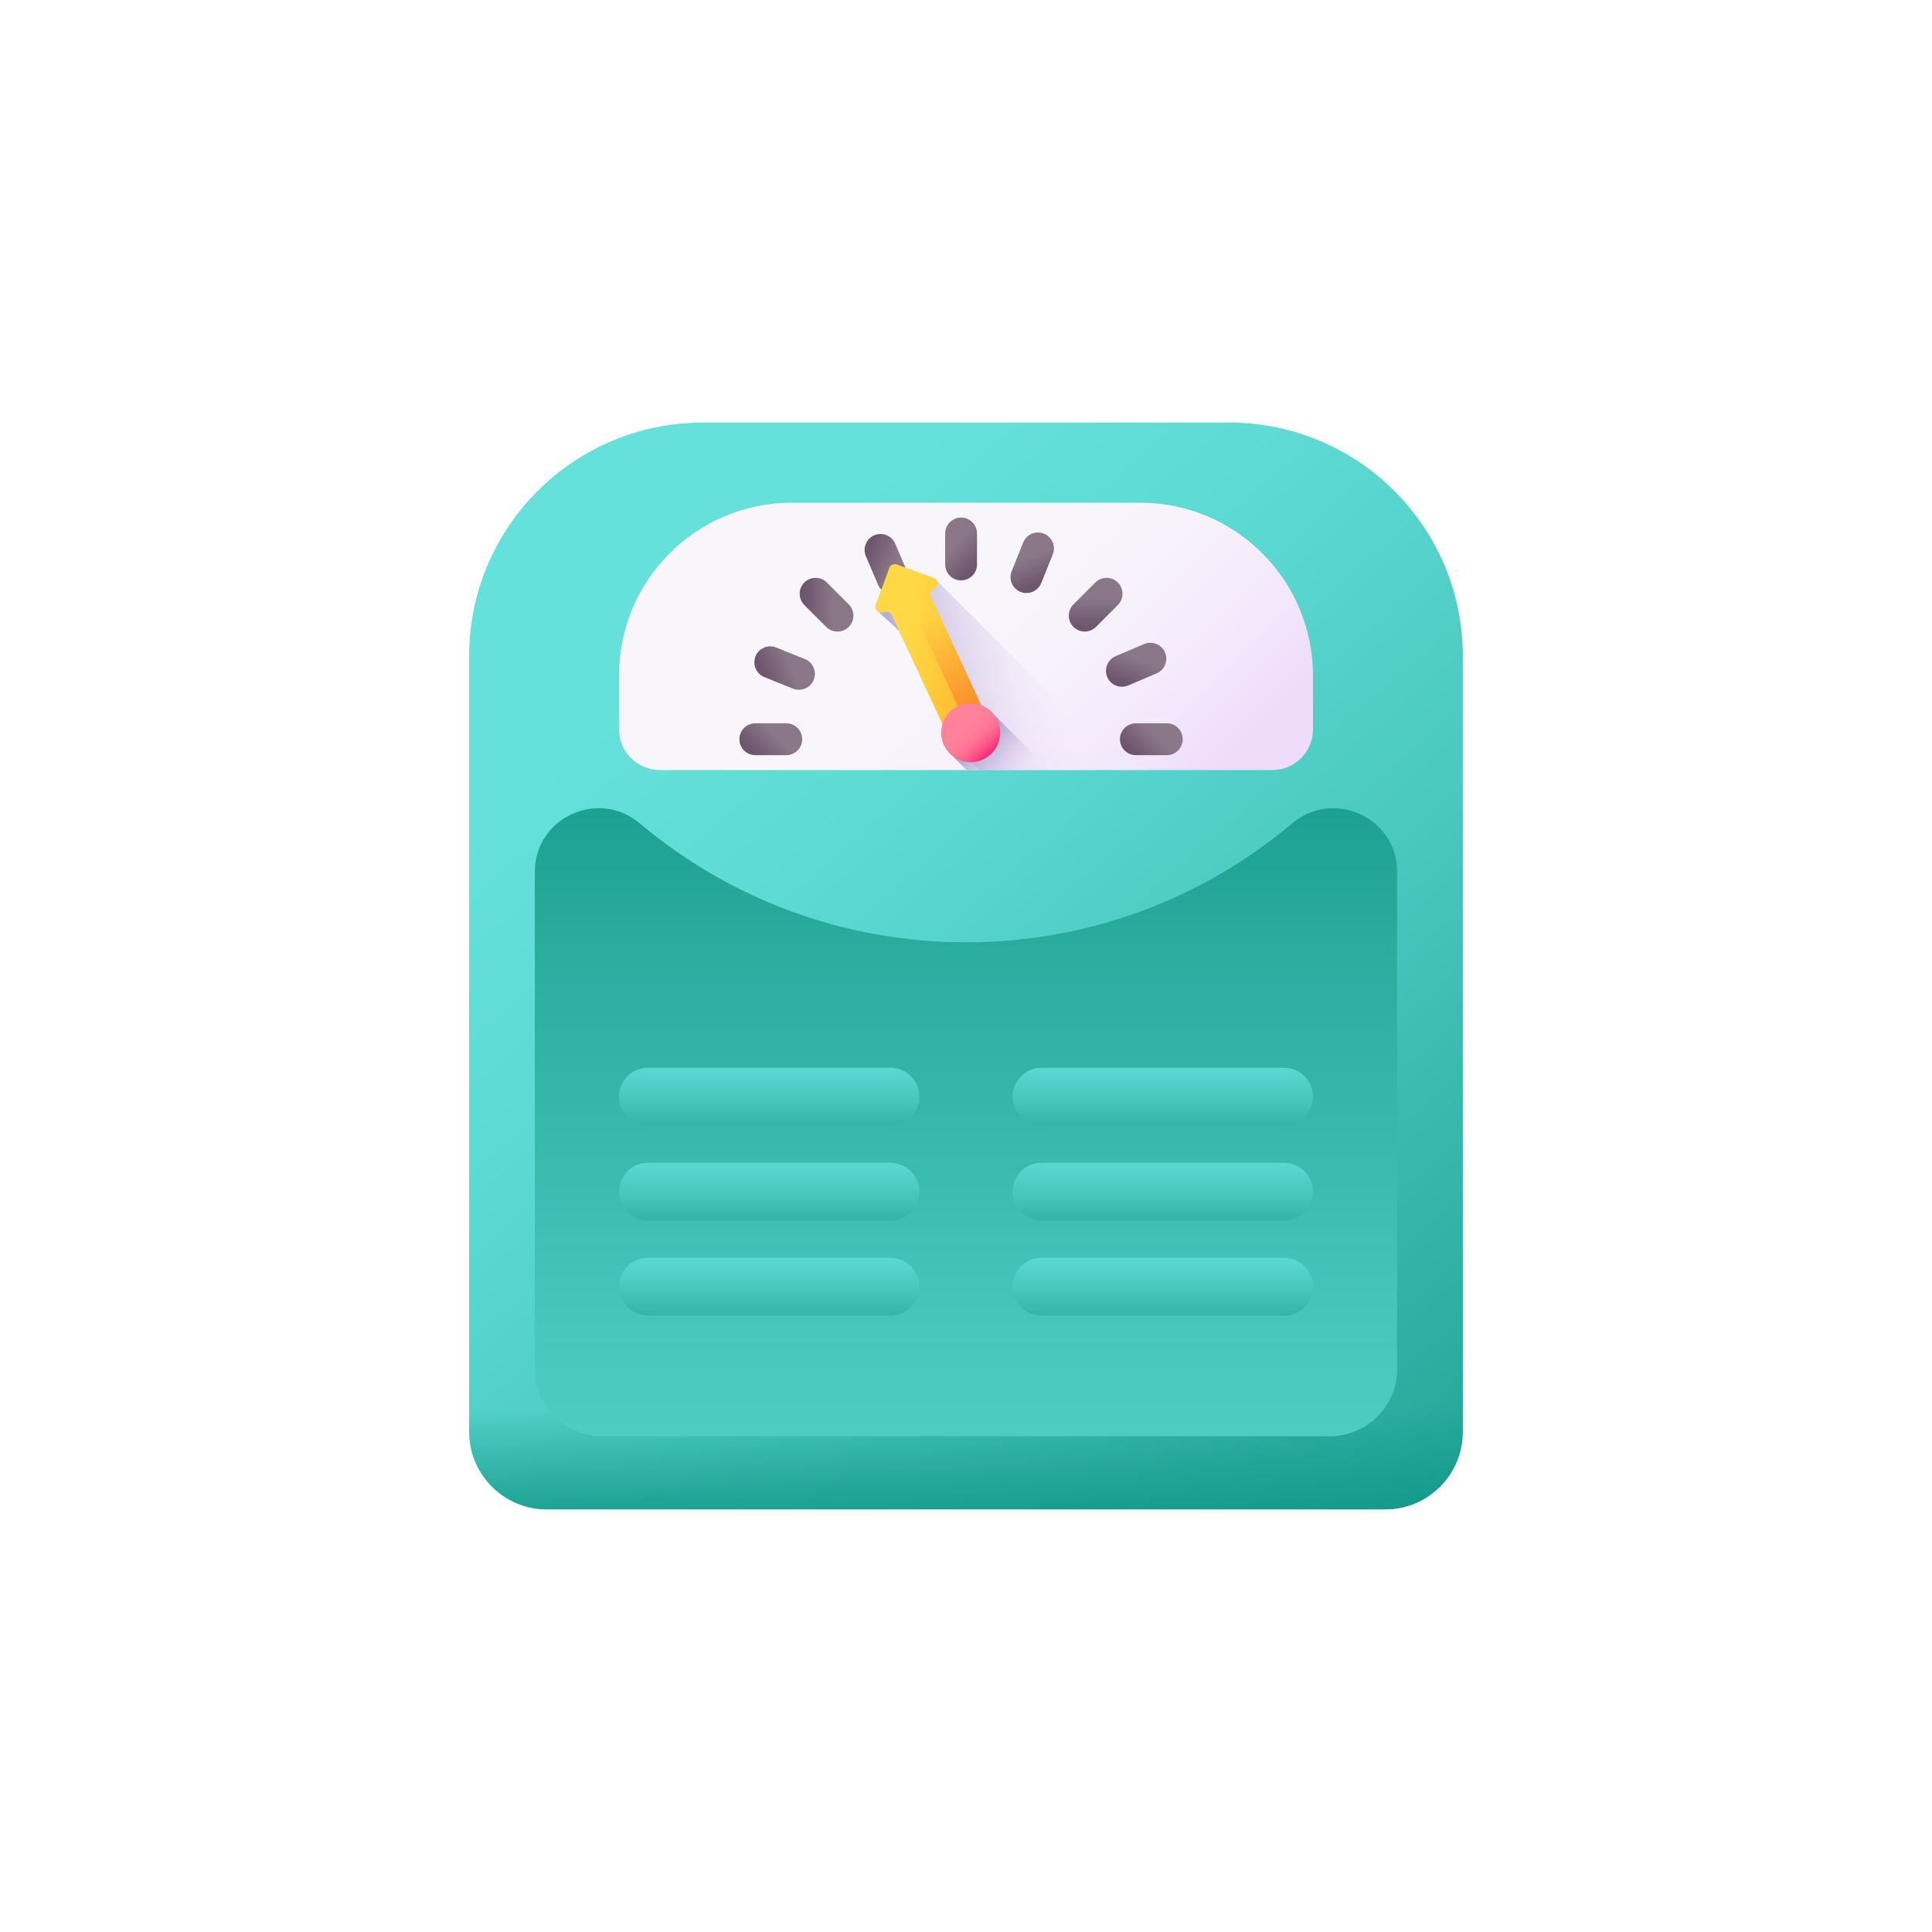 <?xml version="1.0" encoding="UTF-8"?> <svg xmlns="http://www.w3.org/2000/svg" width="64" height="64" viewBox="0 0 64 64" fill="none"><g clip-path="url(#clip0_3516_221979)"><g filter="url(#filter0_i_3516_221979)"><rect width="64" height="64" rx="32" fill="white" fill-opacity="0.05"></rect></g><rect x="0.5" y="0.5" width="63" height="63" rx="31.5" stroke="url(#paint0_linear_3516_221979)"></rect><g clip-path="url(#clip1_3516_221979)"><path d="M45.885 50H18.115C16.693 50 15.541 48.848 15.541 47.426V21.737C15.541 17.464 19.005 14 23.278 14H40.722C44.995 14 48.459 17.464 48.459 21.737V47.426C48.459 48.848 47.307 50 45.885 50Z" fill="url(#paint1_linear_3516_221979)"></path><path d="M15.541 43.382V47.426C15.541 48.848 16.693 50 18.115 50H45.885C47.307 50 48.459 48.848 48.459 47.426V43.382H15.541Z" fill="url(#paint2_linear_3516_221979)"></path><path d="M32 31.215C27.884 31.215 24.115 29.734 21.195 27.276C19.818 26.118 17.717 27.084 17.717 28.884V45.343C17.717 46.577 18.717 47.577 19.951 47.577H44.05C45.283 47.577 46.283 46.577 46.283 45.343V28.884C46.283 27.084 44.182 26.118 42.805 27.276C39.885 29.734 36.116 31.215 32 31.215Z" fill="url(#paint3_linear_3516_221979)"></path><path d="M29.499 37.283H21.461C20.934 37.283 20.506 36.855 20.506 36.328C20.506 35.8 20.934 35.372 21.461 35.372H29.499C30.026 35.372 30.454 35.8 30.454 36.328C30.454 36.855 30.026 37.283 29.499 37.283Z" fill="url(#paint4_linear_3516_221979)"></path><path d="M29.499 40.431H21.461C20.934 40.431 20.506 40.003 20.506 39.475C20.506 38.947 20.934 38.52 21.461 38.52H29.499C30.026 38.52 30.454 38.947 30.454 39.475C30.454 40.003 30.026 40.431 29.499 40.431Z" fill="url(#paint5_linear_3516_221979)"></path><path d="M29.499 43.578H21.461C20.934 43.578 20.506 43.15 20.506 42.623C20.506 42.095 20.934 41.667 21.461 41.667H29.499C30.026 41.667 30.454 42.095 30.454 42.623C30.454 43.15 30.026 43.578 29.499 43.578Z" fill="url(#paint6_linear_3516_221979)"></path><path d="M42.538 37.283H34.5C33.973 37.283 33.545 36.855 33.545 36.328C33.545 35.8 33.973 35.372 34.5 35.372H42.538C43.066 35.372 43.493 35.8 43.493 36.328C43.493 36.855 43.066 37.283 42.538 37.283Z" fill="url(#paint7_linear_3516_221979)"></path><path d="M42.538 40.431H34.5C33.973 40.431 33.545 40.003 33.545 39.475C33.545 38.947 33.973 38.52 34.5 38.52H42.538C43.066 38.52 43.493 38.947 43.493 39.475C43.493 40.003 43.066 40.431 42.538 40.431Z" fill="url(#paint8_linear_3516_221979)"></path><path d="M42.538 43.578H34.5C33.973 43.578 33.545 43.15 33.545 42.623C33.545 42.095 33.973 41.667 34.5 41.667H42.538C43.066 41.667 43.493 42.095 43.493 42.623C43.493 43.15 43.066 43.578 42.538 43.578Z" fill="url(#paint9_linear_3516_221979)"></path><path d="M42.144 25.509H21.856C21.11 25.509 20.506 24.904 20.506 24.159V22.38C20.506 19.217 23.07 16.653 26.232 16.653H37.768C40.93 16.653 43.494 19.217 43.494 22.38V24.159C43.494 24.904 42.89 25.509 42.144 25.509Z" fill="url(#paint10_linear_3516_221979)"></path><path d="M31.837 19.225C31.545 19.225 31.309 18.989 31.309 18.697V17.674C31.309 17.382 31.545 17.145 31.837 17.145C32.128 17.145 32.365 17.382 32.365 17.674V18.697C32.365 18.989 32.128 19.225 31.837 19.225Z" fill="url(#paint11_linear_3516_221979)"></path><path d="M37.1 24.488C37.1 24.196 37.336 23.96 37.628 23.96H38.651C38.943 23.96 39.179 24.196 39.179 24.488C39.179 24.78 38.943 25.016 38.651 25.016H37.628C37.336 25.016 37.1 24.78 37.1 24.488Z" fill="url(#paint12_linear_3516_221979)"></path><path d="M24.494 24.488C24.494 24.196 24.73 23.96 25.022 23.96H26.046C26.337 23.96 26.574 24.196 26.574 24.488C26.574 24.78 26.337 25.016 26.046 25.016H25.022C24.73 25.016 24.494 24.78 24.494 24.488Z" fill="url(#paint13_linear_3516_221979)"></path><path d="M35.559 20.767C35.353 20.561 35.353 20.226 35.559 20.02L36.283 19.296C36.489 19.09 36.823 19.09 37.029 19.296C37.236 19.502 37.236 19.837 37.029 20.043L36.306 20.767C36.099 20.973 35.765 20.973 35.559 20.767Z" fill="url(#paint14_linear_3516_221979)"></path><path d="M26.645 19.296C26.851 19.09 27.185 19.09 27.392 19.296L28.115 20.02C28.322 20.226 28.322 20.561 28.115 20.767C27.909 20.973 27.575 20.973 27.369 20.767L26.645 20.043C26.439 19.837 26.439 19.502 26.645 19.296Z" fill="url(#paint15_linear_3516_221979)"></path><path d="M33.805 19.607C33.535 19.498 33.404 19.19 33.513 18.92L33.896 17.97C34.005 17.7 34.312 17.569 34.583 17.678C34.853 17.787 34.984 18.095 34.875 18.365L34.492 19.315C34.383 19.585 34.076 19.716 33.805 19.607Z" fill="url(#paint16_linear_3516_221979)"></path><path d="M25.027 21.742C25.136 21.471 25.443 21.34 25.714 21.45L26.663 21.832C26.934 21.941 27.064 22.249 26.956 22.52C26.846 22.79 26.539 22.921 26.268 22.812L25.319 22.429C25.049 22.32 24.918 22.012 25.027 21.742Z" fill="url(#paint17_linear_3516_221979)"></path><path d="M36.679 22.428C36.565 22.16 36.69 21.85 36.958 21.736L37.9 21.335C38.169 21.221 38.479 21.346 38.593 21.614C38.707 21.883 38.582 22.193 38.313 22.307L37.371 22.708C37.103 22.822 36.793 22.697 36.679 22.428Z" fill="url(#paint18_linear_3516_221979)"></path><path d="M28.962 17.731C29.23 17.617 29.541 17.742 29.655 18.01L30.055 18.952C30.169 19.22 30.044 19.53 29.776 19.645C29.508 19.759 29.198 19.634 29.084 19.365L28.683 18.423C28.569 18.155 28.694 17.845 28.962 17.731Z" fill="url(#paint19_linear_3516_221979)"></path><path d="M37.312 25.509H32.444L31.48 24.546L31.224 23.994L29.851 21.029C29.821 20.998 29.8 20.956 29.796 20.911L29.041 20.215C29.004 20.166 28.989 20.099 29.015 20.031L29.459 18.818C29.497 18.716 29.611 18.663 29.714 18.7L30.926 19.145C30.971 19.162 31.003 19.19 31.025 19.225L37.312 25.509Z" fill="url(#paint20_linear_3516_221979)"></path><path d="M32.907 23.651L34.766 25.51H32.021L31.534 25.023C31.32 24.844 31.184 24.575 31.184 24.274C31.184 24.177 31.198 24.083 31.225 23.994C31.345 23.592 31.717 23.3 32.158 23.3C32.459 23.3 32.728 23.436 32.907 23.651Z" fill="url(#paint21_linear_3516_221979)"></path><path d="M30.845 19.775L32.776 23.945C32.81 24.017 32.748 24.035 32.676 24.069L31.64 24.549C31.568 24.582 31.513 24.617 31.48 24.545L29.548 20.376C29.502 20.276 29.384 20.233 29.285 20.279C29.124 20.354 28.954 20.197 29.015 20.031L29.459 18.819C29.497 18.716 29.611 18.663 29.714 18.701L30.926 19.145C31.092 19.206 31.102 19.438 30.941 19.512C30.842 19.558 30.798 19.676 30.845 19.775Z" fill="url(#paint22_linear_3516_221979)"></path><path d="M32.676 24.069C32.748 24.035 32.81 24.017 32.777 23.945L30.845 19.776C30.799 19.676 30.842 19.558 30.942 19.512C31.102 19.438 31.093 19.206 30.927 19.145L29.714 18.701C29.663 18.682 29.609 18.686 29.562 18.707L32.158 24.309L32.676 24.069Z" fill="url(#paint23_linear_3516_221979)"></path><path d="M32.158 25.248C32.696 25.248 33.133 24.812 33.133 24.273C33.133 23.735 32.696 23.299 32.158 23.299C31.62 23.299 31.184 23.735 31.184 24.273C31.184 24.812 31.62 25.248 32.158 25.248Z" fill="url(#paint24_linear_3516_221979)"></path></g></g><defs><filter id="filter0_i_3516_221979" x="0" y="0" width="64" height="68" filterUnits="userSpaceOnUse" color-interpolation-filters="sRGB"><feFlood flood-opacity="0" result="BackgroundImageFix"></feFlood><feBlend mode="normal" in="SourceGraphic" in2="BackgroundImageFix" result="shape"></feBlend><feColorMatrix in="SourceAlpha" type="matrix" values="0 0 0 0 0 0 0 0 0 0 0 0 0 0 0 0 0 0 127 0" result="hardAlpha"></feColorMatrix><feOffset dy="4"></feOffset><feGaussianBlur stdDeviation="2"></feGaussianBlur><feComposite in2="hardAlpha" operator="arithmetic" k2="-1" k3="1"></feComposite><feColorMatrix type="matrix" values="0 0 0 0 1 0 0 0 0 1 0 0 0 0 1 0 0 0 0.05 0"></feColorMatrix><feBlend mode="normal" in2="shape" result="effect1_innerShadow_3516_221979"></feBlend></filter><linearGradient id="paint0_linear_3516_221979" x1="32" y1="-1.3113e-06" x2="32" y2="64" gradientUnits="userSpaceOnUse"><stop stop-color="white" stop-opacity="0.1"></stop><stop offset="1" stop-color="white" stop-opacity="0.01"></stop></linearGradient><linearGradient id="paint1_linear_3516_221979" x1="21.889" y1="22.018" x2="50.94" y2="55.334" gradientUnits="userSpaceOnUse"><stop stop-color="#65E0DB"></stop><stop offset="0.185" stop-color="#5EDAD4"></stop><stop offset="0.457" stop-color="#4AC9C0"></stop><stop offset="0.781" stop-color="#2BADA0"></stop><stop offset="1" stop-color="#119786"></stop></linearGradient><linearGradient id="paint2_linear_3516_221979" x1="32" y1="46.67" x2="32" y2="50.977" gradientUnits="userSpaceOnUse"><stop stop-color="#119786" stop-opacity="0"></stop><stop offset="1" stop-color="#119786"></stop></linearGradient><linearGradient id="paint3_linear_3516_221979" x1="32" y1="64.737" x2="32" y2="22.651" gradientUnits="userSpaceOnUse"><stop stop-color="#65E0DB"></stop><stop offset="0.185" stop-color="#5EDAD4"></stop><stop offset="0.457" stop-color="#4AC9C0"></stop><stop offset="0.781" stop-color="#2BADA0"></stop><stop offset="1" stop-color="#119786"></stop></linearGradient><linearGradient id="paint4_linear_3516_221979" x1="25.48" y1="34.473" x2="25.48" y2="38.495" gradientUnits="userSpaceOnUse"><stop stop-color="#65E0DB"></stop><stop offset="0.185" stop-color="#5EDAD4"></stop><stop offset="0.457" stop-color="#4AC9C0"></stop><stop offset="0.781" stop-color="#2BADA0"></stop><stop offset="1" stop-color="#119786"></stop></linearGradient><linearGradient id="paint5_linear_3516_221979" x1="25.48" y1="37.62" x2="25.48" y2="41.643" gradientUnits="userSpaceOnUse"><stop stop-color="#65E0DB"></stop><stop offset="0.185" stop-color="#5EDAD4"></stop><stop offset="0.457" stop-color="#4AC9C0"></stop><stop offset="0.781" stop-color="#2BADA0"></stop><stop offset="1" stop-color="#119786"></stop></linearGradient><linearGradient id="paint6_linear_3516_221979" x1="25.48" y1="40.768" x2="25.48" y2="44.79" gradientUnits="userSpaceOnUse"><stop stop-color="#65E0DB"></stop><stop offset="0.185" stop-color="#5EDAD4"></stop><stop offset="0.457" stop-color="#4AC9C0"></stop><stop offset="0.781" stop-color="#2BADA0"></stop><stop offset="1" stop-color="#119786"></stop></linearGradient><linearGradient id="paint7_linear_3516_221979" x1="38.519" y1="34.473" x2="38.519" y2="38.495" gradientUnits="userSpaceOnUse"><stop stop-color="#65E0DB"></stop><stop offset="0.185" stop-color="#5EDAD4"></stop><stop offset="0.457" stop-color="#4AC9C0"></stop><stop offset="0.781" stop-color="#2BADA0"></stop><stop offset="1" stop-color="#119786"></stop></linearGradient><linearGradient id="paint8_linear_3516_221979" x1="38.519" y1="37.62" x2="38.519" y2="41.643" gradientUnits="userSpaceOnUse"><stop stop-color="#65E0DB"></stop><stop offset="0.185" stop-color="#5EDAD4"></stop><stop offset="0.457" stop-color="#4AC9C0"></stop><stop offset="0.781" stop-color="#2BADA0"></stop><stop offset="1" stop-color="#119786"></stop></linearGradient><linearGradient id="paint9_linear_3516_221979" x1="38.519" y1="40.768" x2="38.519" y2="44.79" gradientUnits="userSpaceOnUse"><stop stop-color="#65E0DB"></stop><stop offset="0.185" stop-color="#5EDAD4"></stop><stop offset="0.457" stop-color="#4AC9C0"></stop><stop offset="0.781" stop-color="#2BADA0"></stop><stop offset="1" stop-color="#119786"></stop></linearGradient><linearGradient id="paint10_linear_3516_221979" x1="30.3" y1="20.663" x2="37.608" y2="27.97" gradientUnits="userSpaceOnUse"><stop stop-color="#F8F6FB"></stop><stop offset="0.404" stop-color="#F7F2FB"></stop><stop offset="0.764" stop-color="#F3E8FB"></stop><stop offset="1" stop-color="#EFDCFB"></stop></linearGradient><linearGradient id="paint11_linear_3516_221979" x1="31.682" y1="18.031" x2="32.346" y2="18.695" gradientUnits="userSpaceOnUse"><stop stop-color="#8A7889"></stop><stop offset="1" stop-color="#6E566E"></stop></linearGradient><linearGradient id="paint12_linear_3516_221979" x1="38.294" y1="24.334" x2="37.63" y2="24.997" gradientUnits="userSpaceOnUse"><stop stop-color="#8A7889"></stop><stop offset="1" stop-color="#6E566E"></stop></linearGradient><linearGradient id="paint13_linear_3516_221979" x1="25.688" y1="24.334" x2="25.024" y2="24.997" gradientUnits="userSpaceOnUse"><stop stop-color="#8A7889"></stop><stop offset="1" stop-color="#6E566E"></stop></linearGradient><linearGradient id="paint14_linear_3516_221979" x1="36.293" y1="19.811" x2="36.293" y2="20.75" gradientUnits="userSpaceOnUse"><stop stop-color="#8A7889"></stop><stop offset="1" stop-color="#6E566E"></stop></linearGradient><linearGradient id="paint15_linear_3516_221979" x1="27.602" y1="20.032" x2="26.663" y2="20.032" gradientUnits="userSpaceOnUse"><stop stop-color="#8A7889"></stop><stop offset="1" stop-color="#6E566E"></stop></linearGradient><linearGradient id="paint16_linear_3516_221979" x1="34.101" y1="18.44" x2="34.468" y2="19.304" gradientUnits="userSpaceOnUse"><stop stop-color="#8A7889"></stop><stop offset="1" stop-color="#6E566E"></stop></linearGradient><linearGradient id="paint17_linear_3516_221979" x1="26.2" y1="22.038" x2="25.336" y2="22.405" gradientUnits="userSpaceOnUse"><stop stop-color="#8A7889"></stop><stop offset="1" stop-color="#6E566E"></stop></linearGradient><linearGradient id="paint18_linear_3516_221979" x1="37.713" y1="21.813" x2="37.361" y2="22.684" gradientUnits="userSpaceOnUse"><stop stop-color="#8A7889"></stop><stop offset="1" stop-color="#6E566E"></stop></linearGradient><linearGradient id="paint19_linear_3516_221979" x1="29.583" y1="18.768" x2="28.712" y2="18.416" gradientUnits="userSpaceOnUse"><stop stop-color="#8A7889"></stop><stop offset="1" stop-color="#6E566E"></stop></linearGradient><linearGradient id="paint20_linear_3516_221979" x1="35.062" y1="21.753" x2="27.98" y2="23.291" gradientUnits="userSpaceOnUse"><stop stop-color="#EFDCFB" stop-opacity="0"></stop><stop offset="0.486" stop-color="#BAAAD6" stop-opacity="0.486"></stop><stop offset="1" stop-color="#8679B2"></stop></linearGradient><linearGradient id="paint21_linear_3516_221979" x1="33.834" y1="25.95" x2="32.005" y2="24.121" gradientUnits="userSpaceOnUse"><stop stop-color="#EFDCFB" stop-opacity="0"></stop><stop offset="0.486" stop-color="#BAAAD6" stop-opacity="0.486"></stop><stop offset="1" stop-color="#8679B2"></stop></linearGradient><linearGradient id="paint22_linear_3516_221979" x1="29.814" y1="21.549" x2="33.46" y2="22.256" gradientUnits="userSpaceOnUse"><stop stop-color="#FFD945"></stop><stop offset="0.304" stop-color="#FFCD3E"></stop><stop offset="0.856" stop-color="#FFAD2B"></stop><stop offset="1" stop-color="#FFA325"></stop></linearGradient><linearGradient id="paint23_linear_3516_221979" x1="31.442" y1="20.639" x2="30.328" y2="27.661" gradientUnits="userSpaceOnUse"><stop stop-color="#F35227" stop-opacity="0"></stop><stop offset="1" stop-color="#F35227"></stop></linearGradient><linearGradient id="paint24_linear_3516_221979" x1="31.964" y1="24.058" x2="32.745" y2="24.924" gradientUnits="userSpaceOnUse"><stop stop-color="#FF819C"></stop><stop offset="0.259" stop-color="#FF7E9A"></stop><stop offset="0.476" stop-color="#FE7396"></stop><stop offset="0.676" stop-color="#FC628E"></stop><stop offset="0.867" stop-color="#FA4A83"></stop><stop offset="1" stop-color="#F83479"></stop></linearGradient><clipPath id="clip0_3516_221979"><rect width="64" height="64" fill="white"></rect></clipPath><clipPath id="clip1_3516_221979"><rect width="36" height="36" fill="white" transform="translate(14 14)"></rect></clipPath></defs></svg> 